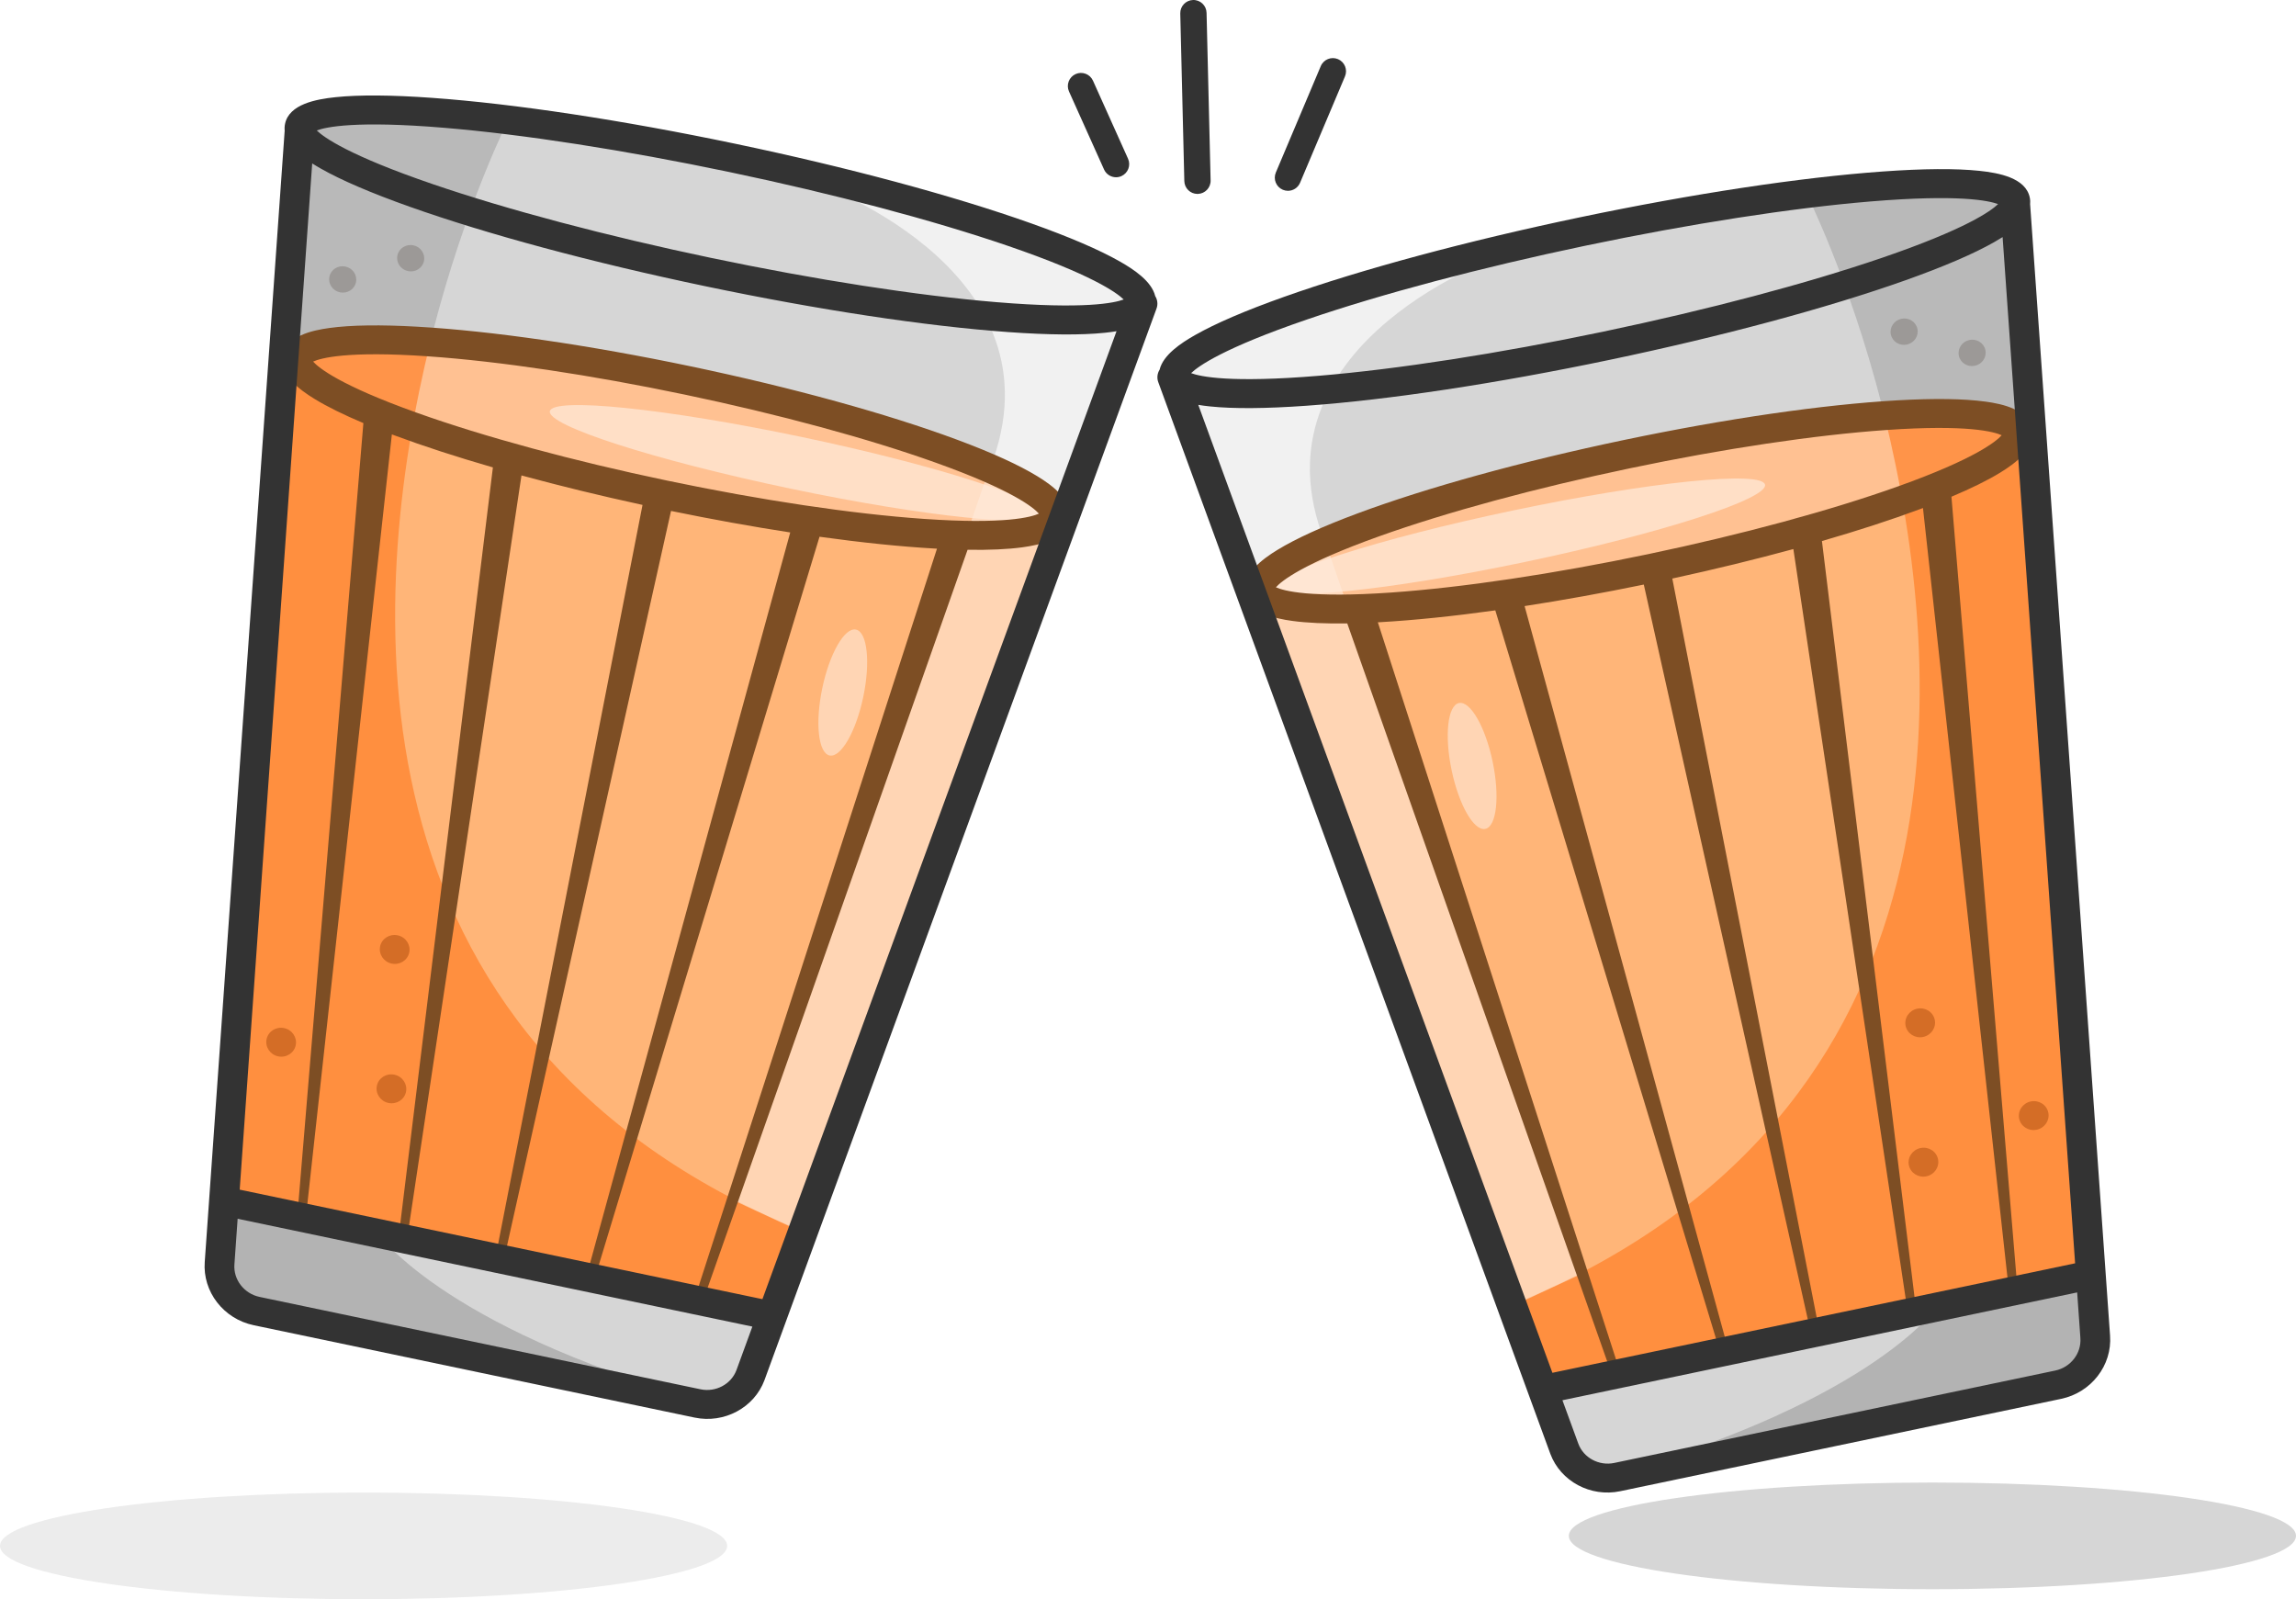 <svg width="827" height="576" viewBox="0 0 827 576" fill="none" xmlns="http://www.w3.org/2000/svg">
<g clip-path="url(#clip0_4391_25547)">
<path d="M696.04 572.392C768.367 572.392 827 563.792 827 553.183C827 542.574 768.367 533.974 696.04 533.974C623.714 533.974 565.081 542.574 565.081 553.183C565.081 563.792 623.714 572.392 696.04 572.392Z" fill="#D6D6D6"/>
<path d="M555.331 501.222L562.541 520.687C562.79 521.355 563.147 521.981 563.595 522.542C572.798 534.067 581.442 531.774 583.277 531.11C583.582 530.999 583.895 530.914 584.212 530.847L736.584 498.929C737.037 498.835 737.484 498.697 737.91 498.517C755.686 490.909 753.582 479.247 752.803 476.518C752.675 476.065 752.592 475.603 752.559 475.134L751.702 462.077L555.329 501.227L555.331 501.222Z" fill="#D6D6D6"/>
<path d="M751.703 460.343L726.571 77.781C726.277 73.325 723.017 69.616 718.542 68.671C704.386 65.681 666.634 62.985 575.127 80.299C473.905 99.451 439.397 122.401 426.379 131.41C422.537 134.07 420.969 138.879 422.553 143.154L554.779 500.085L751.703 460.346V460.343Z" fill="#D6D6D6"/>
<path d="M449.807 214.679C448.147 210.193 450.309 205.173 454.789 203.136C488.71 187.712 533.16 171.166 586.757 160.047C639.332 149.138 685.854 146.532 722.636 147.044C727.53 147.113 731.512 150.808 731.822 155.558C744.226 344.947 751.763 459.048 751.763 459.048V459.038C751.63 457.034 555.456 500.159 555.456 500.159L449.805 214.679H449.807Z" fill="#FFB578"/>
<path d="M593.651 204.119C670.553 188.003 730.966 165.73 728.588 154.371C726.21 143.011 661.941 146.867 585.039 162.983C508.137 179.099 447.724 201.372 450.102 212.731C452.48 224.09 516.749 220.234 593.651 204.119Z" fill="#FFC192"/>
<path opacity="0.6" d="M678.709 149.47C701.254 240.943 712.557 401.101 545.086 469.719L555.641 500.614L751.945 459.493L731.593 153.307C725.366 152.168 719.141 151.028 712.914 149.889C708.252 149.036 703.505 148.681 698.753 148.832C692.072 149.046 685.393 149.256 678.711 149.47H678.709Z" fill="#FF761A"/>
<path opacity="0.6" d="M731.944 151.284L726.571 77.779C726.571 77.779 739.686 57.738 650.305 68.874C650.305 68.874 666.272 100.475 677.949 146.43C677.949 146.43 712.41 143.536 731.944 151.284Z" fill="#A5A5A5"/>
<path opacity="0.9" d="M475.97 191.941C468.881 196.697 445.761 209.458 445.761 209.458L418.088 134.797C425.738 124.943 450.413 117.713 450.413 117.713C456.522 114.441 542.093 91.542 542.093 91.542C542.093 91.542 451.635 122.145 475.972 191.941H475.97Z" fill="#F4F4F4"/>
<path opacity="0.6" d="M478.468 198.318L568.379 459.408L543.067 471.155L448.157 215.113C448.157 215.113 469.48 195.613 478.468 198.318Z" fill="#FFEBDC"/>
<path opacity="0.7" d="M549.156 202.437C598.059 192.189 636.829 179.709 635.751 174.563C634.674 169.417 594.157 173.553 545.254 183.801C496.351 194.049 457.581 206.529 458.659 211.675C459.736 216.821 500.253 212.686 549.156 202.437Z" fill="#FFEBDC"/>
<path opacity="0.7" d="M697.073 471.458C697.073 471.458 672.042 506.974 571.853 533.593L743.58 497.619L754.476 483.167L751.945 459.49L697.073 471.456V471.458Z" fill="#A5A5A5"/>
<path d="M715.053 144.642C707.337 143.588 696.701 143.436 683.44 144.19C656.6 145.717 621.611 150.794 584.915 158.481C548.219 166.168 514.132 175.563 488.933 184.934C476.484 189.565 466.8 193.973 460.157 198.036C454.553 201.464 447.27 206.824 448.728 213.796C450.187 220.767 459.008 222.757 465.517 223.645C470.776 224.363 477.393 224.662 485.273 224.541L580.824 495.807L583.757 494.838L496.292 224.141C496.573 224.126 496.848 224.112 497.13 224.096C509.444 223.394 523.475 221.945 538.597 219.841L619.426 486.54L622.4 485.697L549.147 218.297C562.865 216.186 577.317 213.583 592.084 210.548L652.601 481.677L655.627 481.042L602.351 208.378C617.563 205.076 632.249 201.494 645.953 197.759L687.179 472.846L690.24 472.415L656.248 194.869C669.27 191.107 681.217 187.227 691.642 183.349C691.978 183.223 692.304 183.1 692.636 182.975L723.704 465.877L726.777 465.559L702.895 178.907C710.062 175.889 715.936 172.99 720.42 170.247C726.025 166.819 733.307 161.458 731.849 154.485C730.39 147.513 721.569 145.523 715.06 144.635L715.053 144.642ZM683.755 175.148C659.503 183.82 627.457 192.509 593.522 199.618C559.586 206.727 526.747 211.628 501.055 213.419C471.78 215.459 462.295 212.775 459.572 211.526C461.566 209.29 469.178 203.025 496.813 193.144C521.064 184.472 553.111 175.783 587.046 168.674C620.982 161.565 653.821 156.664 679.512 154.873C708.788 152.833 718.273 155.517 720.996 156.766C719.002 159.002 711.39 165.268 683.755 175.15V175.148Z" fill="#7D4E24"/>
<path d="M731.098 71.12C729.623 64.07 720.008 62.268 712.905 61.524C704.443 60.64 692.735 60.723 678.105 61.77C648.439 63.895 609.687 69.763 568.985 78.288C528.285 86.814 490.434 96.995 462.408 106.954C448.588 111.864 437.829 116.488 430.433 120.693C425.331 123.595 418.966 127.833 417.676 133.163C416.864 134.465 416.632 136.095 417.195 137.63L558.418 523.632C562.105 533.543 572.918 539.335 583.575 537.103L742.401 503.833C753.245 501.561 760.821 491.759 760.024 481.052L731.257 73.901C731.25 73.816 731.235 73.735 731.226 73.652C731.313 72.83 731.278 71.987 731.096 71.118L731.098 71.12ZM747.437 455.013L559.16 494.452L431.61 145.824C433.052 146.066 434.475 146.243 435.81 146.383C444.272 147.267 455.98 147.184 470.61 146.137C500.276 144.009 539.027 138.144 579.73 129.619C620.43 121.093 658.281 110.912 686.307 100.953C700.127 96.043 710.885 91.419 718.282 87.214C719.265 86.655 720.294 86.046 721.324 85.39L747.439 455.013H747.437ZM470.759 115.074C497.788 105.819 533.43 96.374 571.118 88.481C608.807 80.586 645.242 74.934 673.711 72.563C705.551 69.912 716.369 72.266 719.684 73.513C717.145 75.983 708.182 82.483 677.951 92.835C650.922 102.09 615.28 111.535 577.592 119.428C539.903 127.323 503.468 132.975 474.999 135.347C443.159 138 432.341 135.643 429.027 134.397C431.565 131.926 440.529 125.426 470.759 115.074ZM740.27 493.645L581.444 526.915C575.96 528.064 570.396 525.084 568.509 520.007L562.775 504.333L748.178 465.496L749.338 481.916C749.75 487.433 745.851 492.477 740.27 493.645Z" fill="#333333"/>
<path opacity="0.4" d="M692.702 373.487C695.599 372.88 697.471 370.108 696.882 367.296C696.293 364.484 693.467 362.697 690.57 363.304C687.672 363.912 685.8 366.683 686.389 369.495C686.978 372.307 689.804 374.095 692.702 373.487Z" fill="#933B00"/>
<path opacity="0.6" d="M686.825 124.105C689.467 123.551 691.175 121.023 690.638 118.458C690.101 115.893 687.523 114.263 684.88 114.817C682.237 115.371 680.53 117.899 681.067 120.464C681.604 123.028 684.182 124.659 686.825 124.105Z" fill="#898481"/>
<path opacity="0.6" d="M711.315 131.745C713.958 131.191 715.665 128.662 715.128 126.098C714.591 123.533 712.013 121.903 709.37 122.456C706.727 123.01 705.02 125.539 705.557 128.103C706.094 130.668 708.672 132.298 711.315 131.745Z" fill="#898481"/>
<path opacity="0.4" d="M733.593 406.9C736.491 406.293 738.362 403.521 737.774 400.709C737.185 397.897 734.359 396.11 731.461 396.717C728.564 397.324 726.692 400.096 727.281 402.908C727.869 405.72 730.696 407.507 733.593 406.9Z" fill="#933B00"/>
<path opacity="0.4" d="M693.875 423.683C696.773 423.076 698.645 420.304 698.056 417.492C697.467 414.68 694.641 412.893 691.744 413.5C688.846 414.107 686.974 416.879 687.563 419.691C688.152 422.503 690.978 424.29 693.875 423.683Z" fill="#933B00"/>
<path opacity="0.6" d="M534.995 298.55C539.074 297.695 540.256 286.853 537.635 274.334C535.014 261.814 529.582 252.358 525.504 253.213C521.425 254.068 520.243 264.91 522.864 277.429C525.485 289.949 530.916 299.405 534.995 298.55Z" fill="#FFEBDC"/>
<path opacity="0.46" d="M130.959 576C203.286 576 261.919 567.4 261.919 556.791C261.919 546.182 203.286 537.582 130.959 537.582C58.633 537.582 0 546.182 0 556.791C0 567.4 58.633 576 130.959 576Z" fill="#D6D6D6"/>
<path d="M278.442 474.696L271.232 494.161C270.984 494.829 270.626 495.454 270.179 496.016C260.976 507.54 252.332 505.247 250.497 504.584C250.191 504.473 249.879 504.387 249.561 504.321L97.189 472.403C96.737 472.308 96.289 472.171 95.863 471.991C78.087 464.382 80.192 452.72 80.971 449.991C81.099 449.539 81.181 449.077 81.215 448.608L82.072 435.551L278.444 474.701L278.442 474.696Z" fill="#D6D6D6"/>
<path d="M82.067 433.817L107.202 51.252C107.496 46.797 110.756 43.087 115.231 42.142C129.387 39.152 167.139 36.457 258.646 53.77C359.868 72.923 394.377 95.872 407.394 104.881C411.237 107.541 412.804 112.35 411.22 116.626L278.994 473.557L82.07 433.817H82.067Z" fill="#D6D6D6"/>
<path d="M383.963 188.153C385.623 183.666 383.461 178.647 378.982 176.61C345.06 161.186 300.61 144.64 247.014 133.52C194.438 122.612 147.916 120.006 111.135 120.518C106.241 120.586 102.258 124.282 101.948 129.031C89.544 318.421 82.008 432.521 82.008 432.521V432.512C82.14 430.508 278.314 473.633 278.314 473.633L383.966 188.153H383.963Z" fill="#FFB578"/>
<path d="M383.693 186.275C386.072 174.915 325.658 152.642 248.756 136.527C171.854 120.411 107.585 116.555 105.207 127.914C102.829 139.273 163.243 161.546 240.144 177.662C317.046 193.778 381.315 197.634 383.693 186.275Z" fill="#FFC192"/>
<path opacity="0.6" d="M155.064 122.943C132.519 214.416 121.216 374.574 288.687 443.193L278.132 474.087L81.828 432.966L102.18 126.781C108.407 125.641 114.632 124.502 120.859 123.363C125.521 122.51 130.268 122.154 135.02 122.306C141.701 122.519 148.38 122.73 155.062 122.943H155.064Z" fill="#FF761A"/>
<path opacity="0.6" d="M101.83 124.758L107.202 51.252C107.202 51.252 94.088 31.212 183.469 42.348C183.469 42.348 167.501 73.948 155.824 119.904C155.824 119.904 121.363 117.009 101.83 124.758Z" fill="#A5A5A5"/>
<path opacity="0.9" d="M357.8 165.414C364.889 170.171 388.009 182.932 388.009 182.932L415.682 108.271C408.032 98.416 383.357 91.186 383.357 91.186C377.248 87.915 291.677 65.015 291.677 65.015C291.677 65.015 382.135 95.619 357.798 165.414H357.8Z" fill="#F4F4F4"/>
<path opacity="0.6" d="M355.305 171.791L265.394 432.881L290.706 444.628L385.616 188.586C385.616 188.586 364.293 169.086 355.305 171.791Z" fill="#FFEBDC"/>
<path opacity="0.7" d="M375.144 185.218C376.221 180.072 337.451 167.592 288.548 157.344C239.646 147.096 199.129 142.96 198.051 148.106C196.974 153.252 235.744 165.732 284.647 175.98C333.55 186.229 374.066 190.365 375.144 185.218Z" fill="#FFEBDC"/>
<path opacity="0.7" d="M136.7 444.932C136.7 444.932 161.731 480.448 261.921 507.066L90.193 471.093L79.297 456.641L81.828 432.964L136.7 444.929V444.932Z" fill="#A5A5A5"/>
<path d="M101.934 127.965C100.476 134.937 107.759 140.3 113.363 143.728C117.847 146.468 123.719 149.368 130.888 152.388L107.006 439.04L110.079 439.358L141.147 156.455C141.479 156.581 141.805 156.704 142.142 156.83C152.564 160.708 164.513 164.588 177.536 168.349L143.543 445.896L146.605 446.327L187.83 171.239C201.534 174.975 216.218 178.557 231.433 181.859L178.156 454.523L181.182 455.158L241.699 184.029C256.463 187.063 270.918 189.667 284.636 191.777L211.383 459.178L214.357 460.021L295.186 193.322C310.308 195.425 324.341 196.875 336.653 197.576C336.937 197.593 337.212 197.605 337.491 197.621L250.026 468.319L252.959 469.288L348.51 198.022C356.388 198.142 363.008 197.844 368.266 197.126C374.775 196.238 383.594 194.248 385.055 187.277C386.513 180.305 379.231 174.942 373.626 171.517C366.98 167.454 357.299 163.046 344.85 158.414C319.654 149.043 285.566 139.648 248.868 131.962C212.172 124.275 177.18 119.198 150.343 117.67C137.082 116.915 126.446 117.066 118.73 118.123C112.222 119.011 103.402 121.001 101.941 127.972L101.934 127.965ZM112.78 130.237C115.503 128.989 124.988 126.305 154.264 128.344C179.955 130.135 212.794 135.036 246.73 142.145C280.665 149.254 312.709 157.943 336.963 166.615C364.599 176.496 372.211 182.764 374.204 184.998C371.481 186.246 361.996 188.93 332.721 186.89C307.029 185.1 274.19 180.198 240.254 173.089C206.319 165.981 174.273 157.292 150.021 148.619C122.386 138.739 114.774 132.471 112.78 130.235V130.237Z" fill="#7D4E24"/>
<path d="M102.545 47.128C102.535 47.211 102.521 47.294 102.514 47.377L73.747 454.528C72.949 465.235 80.526 475.037 91.369 477.309L250.196 510.579C260.853 512.811 271.666 507.019 275.352 497.108L416.578 111.106C417.139 109.571 416.909 107.944 416.097 106.639C414.807 101.309 408.442 97.068 403.34 94.169C395.944 89.962 385.185 85.34 371.365 80.43C343.339 70.471 305.488 60.29 264.788 51.764C224.088 43.239 185.334 37.373 155.668 35.246C141.038 34.197 129.33 34.114 120.868 35C113.765 35.741 104.15 37.544 102.675 44.596C102.493 45.465 102.457 46.311 102.545 47.131V47.128ZM112.451 58.861C113.481 59.517 114.511 60.126 115.493 60.685C122.89 64.892 133.648 69.514 147.468 74.424C175.494 84.383 213.346 94.564 254.046 103.09C294.746 111.615 333.499 117.481 363.166 119.608C377.795 120.657 389.503 120.74 397.965 119.854C399.301 119.715 400.724 119.537 402.166 119.295L274.616 467.924L86.338 428.485L112.451 58.861ZM404.746 107.868C401.432 109.114 390.614 111.471 358.774 108.818C330.303 106.447 293.87 100.792 256.181 92.899C218.493 85.004 182.851 75.559 155.822 66.306C125.591 55.957 116.627 49.457 114.089 46.984C117.404 45.738 128.222 43.381 160.062 46.034C188.533 48.405 224.966 54.059 262.654 61.953C300.343 69.848 335.985 79.293 363.014 88.545C393.244 98.895 402.208 105.395 404.746 107.868ZM84.435 455.39L85.595 438.969L270.998 477.806L265.264 493.481C263.377 498.558 257.813 501.538 252.329 500.389L93.503 467.118C87.922 465.95 84.025 460.907 84.435 455.39Z" fill="#333333"/>
<path opacity="0.4" d="M147.407 343.068C147.995 340.256 146.124 337.484 143.226 336.877C140.328 336.27 137.502 338.057 136.914 340.869C136.325 343.681 138.197 346.453 141.094 347.06C143.992 347.667 146.818 345.88 147.407 343.068Z" fill="#933B00"/>
<path opacity="0.6" d="M152.713 94.006C153.25 91.441 151.543 88.913 148.9 88.359C146.257 87.805 143.679 89.435 143.142 92C142.605 94.565 144.312 97.093 146.955 97.647C149.598 98.201 152.176 96.57 152.713 94.006Z" fill="#898481"/>
<path opacity="0.6" d="M128.222 101.65C128.759 99.085 127.051 96.557 124.409 96.003C121.766 95.449 119.188 97.079 118.651 99.644C118.114 102.209 119.821 104.737 122.464 105.291C125.107 105.845 127.685 104.215 128.222 101.65Z" fill="#898481"/>
<path opacity="0.4" d="M106.512 376.483C107.101 373.671 105.229 370.899 102.331 370.292C99.434 369.684 96.608 371.472 96.019 374.284C95.43 377.096 97.302 379.867 100.2 380.475C103.097 381.082 105.923 379.295 106.512 376.483Z" fill="#933B00"/>
<path opacity="0.4" d="M146.239 393.268C146.827 390.456 144.956 387.684 142.058 387.077C139.16 386.47 136.334 388.257 135.746 391.069C135.157 393.881 137.029 396.653 139.926 397.26C142.824 397.867 145.65 396.08 146.239 393.268Z" fill="#933B00"/>
<path opacity="0.6" d="M310.947 250.979C313.568 238.46 312.386 227.618 308.307 226.763C304.229 225.908 298.797 235.364 296.176 247.883C293.555 260.403 294.737 271.245 298.816 272.1C302.895 272.954 308.326 263.498 310.947 250.979Z" fill="#FFEBDC"/>
<path d="M431.314 69.846C428.753 69.846 426.645 67.799 426.584 65.222L425.125 4.851C425.062 2.236 427.131 0.064 429.745 -7.8876e-06C432.363 -0.066 434.53 2.006 434.594 4.622L436.052 64.992C436.116 67.607 434.047 69.779 431.433 69.843C431.393 69.843 431.355 69.843 431.317 69.843L431.314 69.846Z" fill="#333333"/>
<path d="M463.905 68.725C463.29 68.725 462.667 68.604 462.066 68.351C459.658 67.332 458.528 64.553 459.546 62.142L475.729 23.821C476.747 21.412 479.525 20.282 481.935 21.301C484.343 22.319 485.472 25.098 484.454 27.509L468.271 65.83C467.509 67.638 465.754 68.725 463.908 68.725H463.905Z" fill="#333333"/>
<path d="M401.993 63.843C400.187 63.843 398.461 62.803 397.672 61.048L385.045 32.946C383.973 30.561 385.038 27.756 387.423 26.683C389.807 25.61 392.61 26.676 393.683 29.061L406.309 57.163C407.382 59.548 406.316 62.353 403.932 63.426C403.302 63.71 402.642 63.843 401.993 63.843Z" fill="#333333"/>
</g>
<defs>
<clipPath id="clip0_4391_25547">
<rect width="827" height="576" fill="white"/>
</clipPath>
</defs>
</svg>
